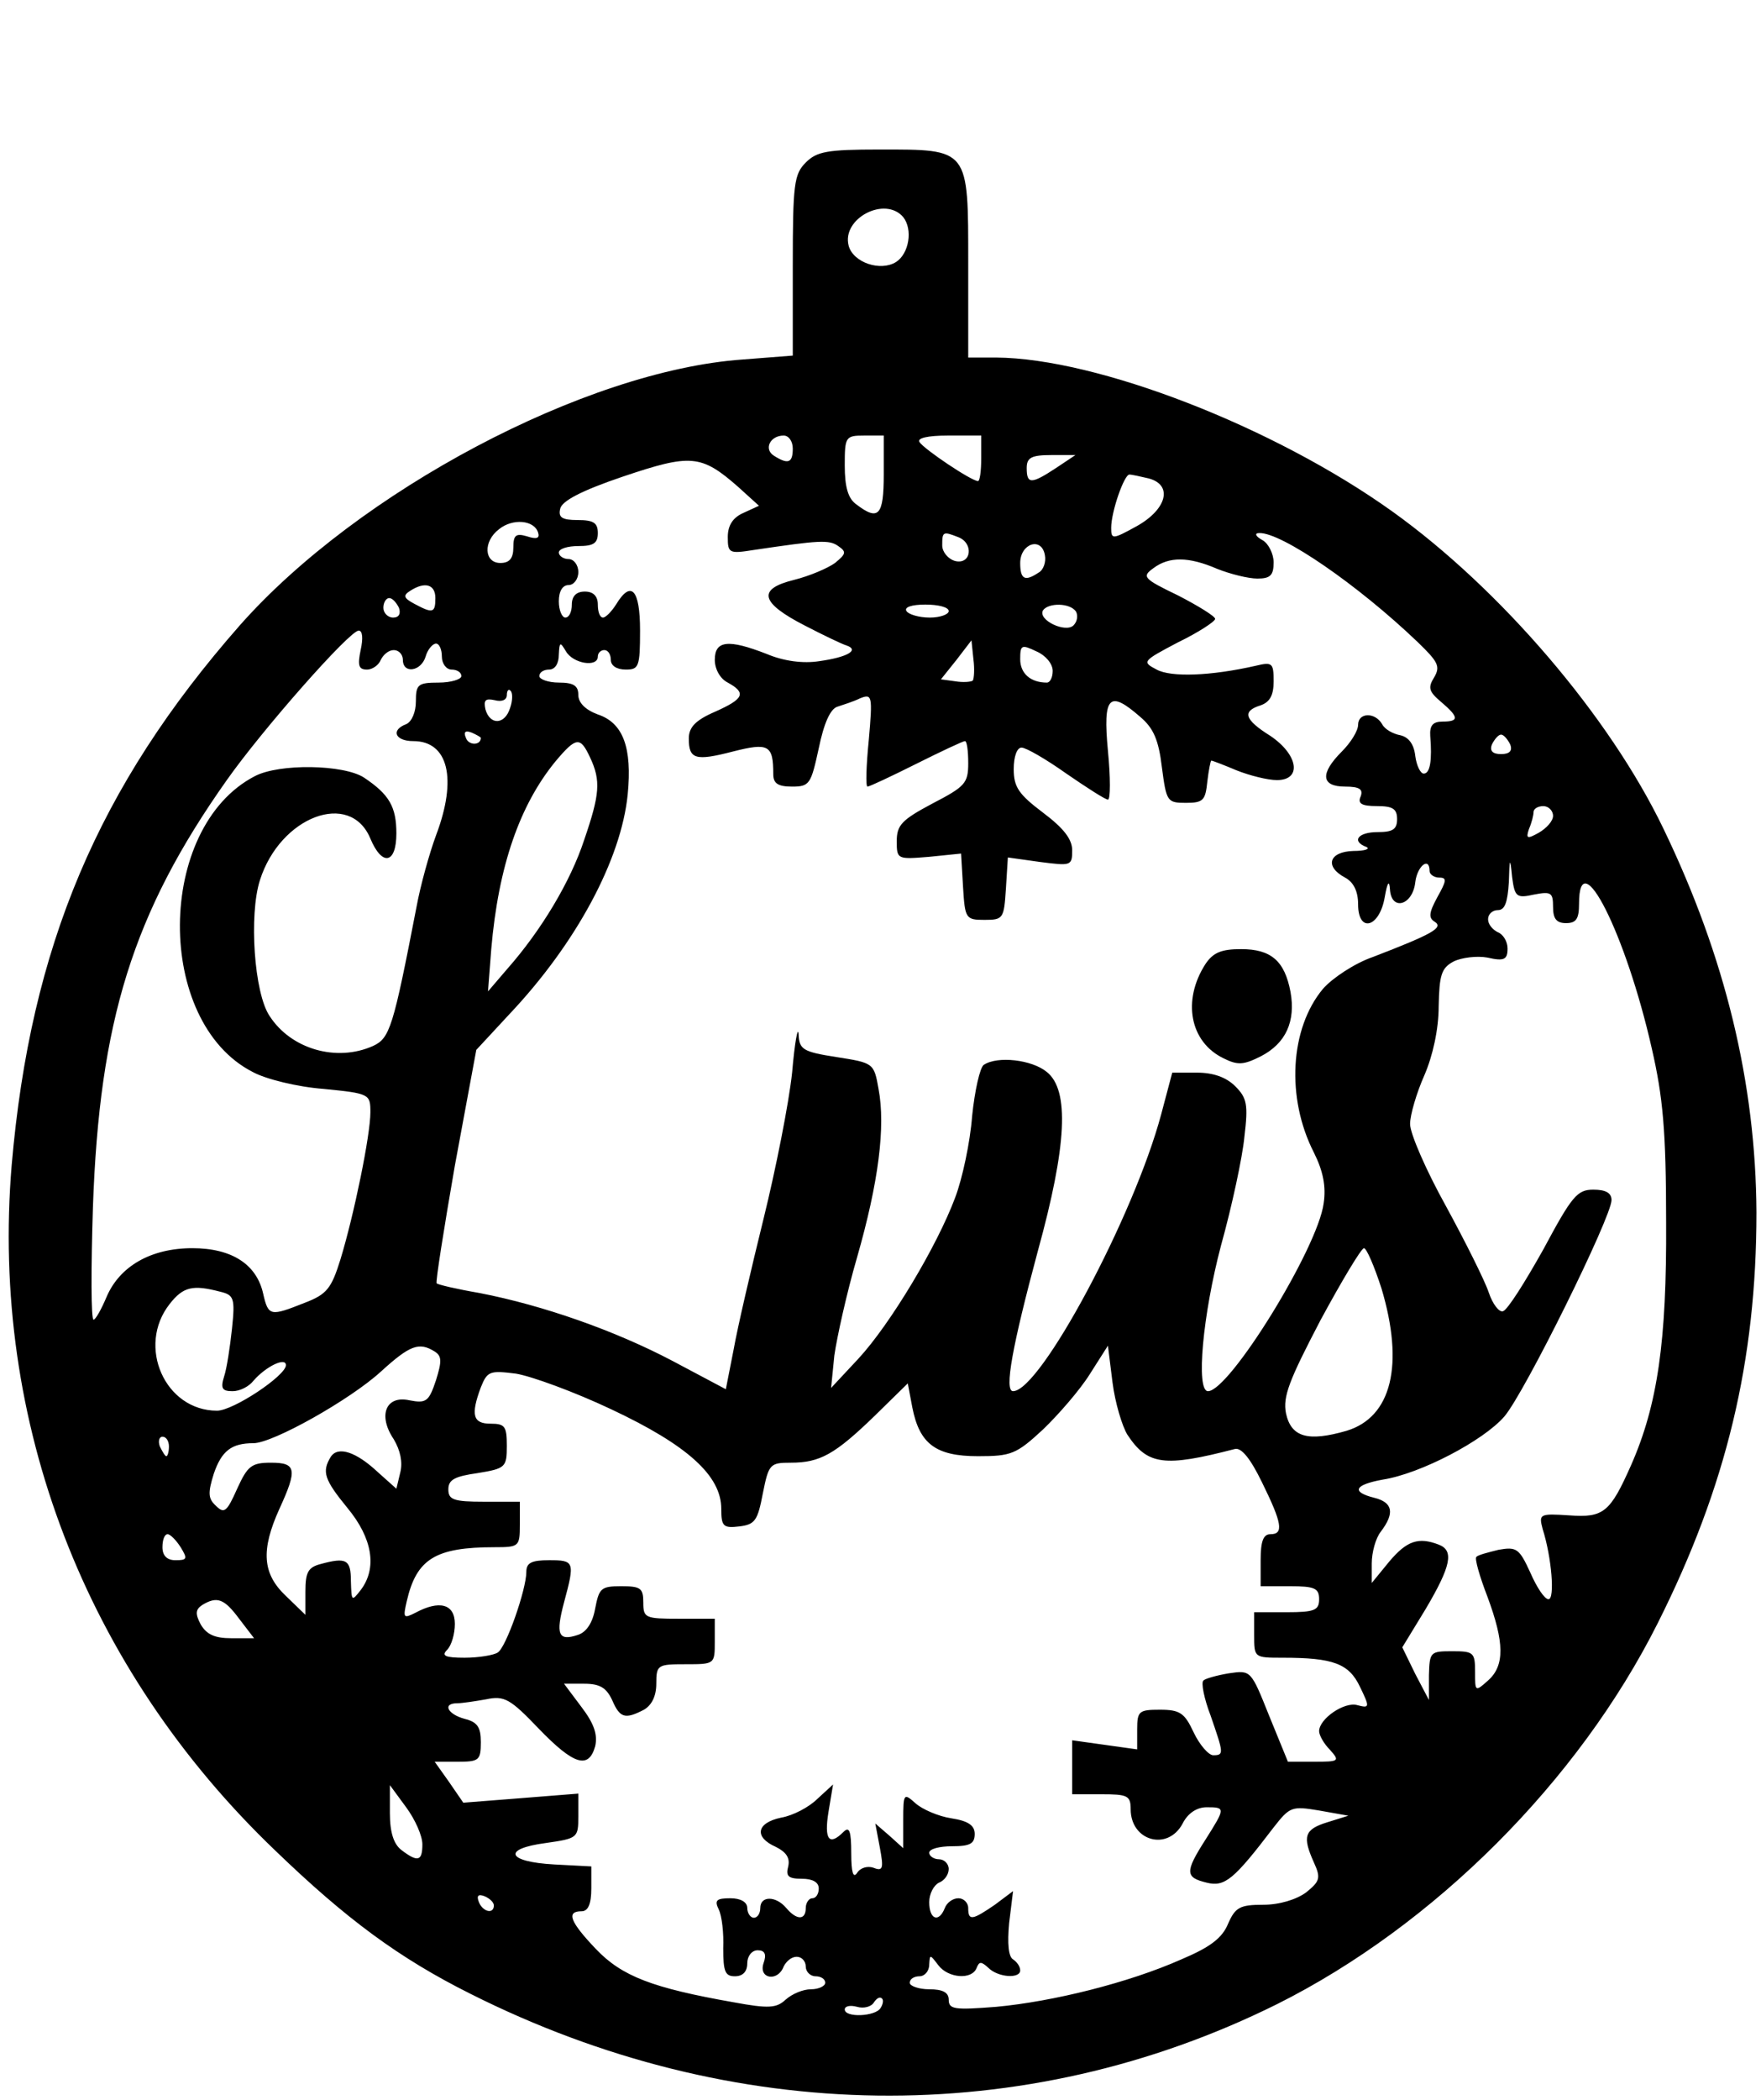 <?xml version="1.0" encoding="UTF-8" standalone="yes"?>
<svg version="1.0" xmlns="http://www.w3.org/2000/svg" width="271" height="323" viewBox="0 0 271 323" preserveAspectRatio="xMidYMid meet">
  <g transform="translate(0,323) scale(0.1,-0.1)" fill="#000000" stroke="none">
    <path d="M1240 2980 c-18 -18 -20 -33 -20 -159 l0 -138 -77 -6 c-242 -17 -592
-203 -774 -409 -218 -248 -322 -494 -351 -830 -33 -395 113 -775 406 -1055
109 -105 190 -165 300 -220 404 -203 852 -209 1241 -16 242 121 464 343 586
586 106 211 152 404 152 632 -1 199 -48 393 -143 590 -83 173 -251 369 -417
488 -183 131 -455 236 -610 237 l-43 0 0 144 c0 179 2 176 -137 176 -80 0 -96
-3 -113 -20z m150 -84 c15 -19 9 -56 -11 -69 -24 -15 -66 -1 -73 25 -11 42 56
77 84 44z m-170 -356 c0 -22 -7 -25 -29 -11 -16 10 -6 31 15 31 8 0 14 -9 14
-20z m140 -40 c0 -63 -8 -72 -42 -46 -13 9 -18 27 -18 60 0 44 1 46 30 46 l30
0 0 -60z m150 25 c0 -19 -2 -35 -5 -35 -10 0 -83 49 -90 60 -4 6 12 10 44 10
l51 0 0 -35z m-374 -44 l32 -29 -24 -11 c-16 -7 -24 -19 -24 -37 0 -25 2 -26
40 -20 101 15 116 16 130 6 13 -9 12 -12 -5 -26 -11 -8 -39 -20 -63 -26 -57
-14 -52 -35 16 -70 29 -15 58 -29 65 -31 20 -7 1 -18 -42 -24 -25 -4 -55 0
-81 11 -59 23 -80 21 -80 -9 0 -14 8 -29 20 -35 29 -16 25 -25 -20 -45 -30
-13 -40 -24 -40 -41 0 -32 10 -35 68 -20 55 14 62 10 62 -35 0 -14 7 -19 29
-19 27 0 29 4 41 59 8 39 18 61 29 64 9 3 25 8 35 13 18 7 19 4 13 -64 -4 -40
-5 -72 -2 -72 3 0 37 16 75 35 38 19 72 35 75 35 3 0 5 -15 5 -34 0 -31 -5
-36 -55 -62 -47 -25 -55 -33 -55 -58 0 -28 1 -28 50 -24 l49 5 3 -51 c3 -49 4
-51 33 -51 29 0 30 2 33 48 l3 48 50 -7 c47 -6 49 -6 49 18 0 17 -13 34 -45
58 -37 28 -45 39 -45 67 0 19 5 33 12 33 7 0 38 -18 69 -40 32 -22 60 -40 64
-40 4 0 4 34 0 75 -8 85 2 94 50 52 20 -17 28 -35 33 -77 7 -53 8 -55 37 -55
27 0 30 4 33 33 2 17 5 32 6 32 2 0 20 -7 39 -15 20 -8 48 -15 62 -15 39 0 33
39 -10 68 -40 25 -44 38 -15 47 14 5 20 15 20 37 0 28 -2 30 -27 24 -70 -16
-131 -18 -153 -6 -23 12 -22 13 33 42 31 15 57 32 57 36 0 4 -26 20 -57 36
-54 26 -56 29 -38 42 24 18 54 18 98 -1 20 -8 48 -15 62 -15 20 0 25 5 25 25
0 13 -8 29 -17 34 -11 6 -13 11 -5 11 34 1 151 -79 244 -168 31 -30 35 -37 25
-54 -10 -16 -8 -22 11 -38 27 -23 28 -30 2 -30 -15 0 -20 -6 -19 -22 3 -37 0
-58 -10 -58 -5 0 -11 12 -13 27 -2 18 -10 29 -23 32 -11 2 -24 9 -28 17 -11
19 -37 18 -37 -1 0 -9 -11 -27 -25 -41 -34 -34 -32 -54 5 -54 22 0 28 -4 24
-15 -5 -11 1 -15 25 -15 24 0 31 -4 31 -20 0 -16 -7 -20 -30 -20 -30 0 -41
-14 -17 -23 6 -3 -3 -6 -20 -6 -38 -1 -45 -24 -13 -41 13 -7 20 -21 20 -41 0
-45 33 -36 41 11 4 23 7 27 8 12 2 -34 35 -25 39 11 3 25 22 40 22 17 0 -5 7
-10 15 -10 12 0 11 -5 -3 -30 -13 -24 -14 -32 -4 -38 14 -9 -4 -19 -95 -54
-29 -10 -63 -33 -77 -49 -51 -61 -57 -168 -14 -252 14 -28 19 -52 15 -78 -9
-69 -145 -289 -178 -289 -19 0 -8 118 20 224 17 61 33 136 36 167 6 50 4 60
-14 78 -14 14 -34 21 -59 21 l-38 0 -17 -64 c-42 -157 -186 -426 -228 -426
-14 0 -1 70 38 215 45 163 49 248 14 276 -23 19 -76 25 -97 11 -6 -4 -14 -40
-18 -79 -3 -40 -15 -96 -26 -125 -28 -75 -100 -195 -149 -248 l-42 -45 5 50
c4 28 19 96 35 151 33 115 44 201 33 259 -7 40 -8 40 -65 49 -52 8 -57 12 -58
35 -1 14 -6 -12 -10 -59 -5 -47 -25 -148 -44 -225 -19 -77 -40 -167 -46 -201
l-12 -61 -81 43 c-89 47 -200 86 -298 105 -35 6 -65 13 -66 15 -2 1 11 83 28
181 l33 178 51 55 c103 109 172 238 182 338 7 72 -7 110 -46 123 -19 7 -30 18
-30 30 0 14 -7 19 -30 19 -16 0 -30 5 -30 10 0 6 7 10 15 10 9 0 15 9 15 23 1
20 2 20 11 5 11 -19 49 -25 49 -8 0 6 5 10 10 10 6 0 10 -7 10 -15 0 -9 9 -15
23 -15 20 0 22 4 22 60 0 64 -14 78 -37 40 -7 -11 -16 -20 -20 -20 -5 0 -8 9
-8 20 0 13 -7 20 -20 20 -13 0 -20 -7 -20 -20 0 -11 -4 -20 -10 -20 -5 0 -10
11 -10 25 0 16 6 25 15 25 8 0 15 9 15 20 0 11 -7 20 -15 20 -8 0 -15 5 -15
10 0 6 14 10 30 10 23 0 30 4 30 20 0 16 -7 20 -31 20 -24 0 -30 4 -27 17 2
12 32 28 97 50 104 35 120 34 177 -16z m489 29 c-38 -25 -45 -25 -45 0 0 16 7
20 38 20 l37 0 -30 -20z m143 -16 c37 -10 28 -47 -18 -73 -38 -21 -40 -21 -40
-3 0 25 20 82 28 82 4 0 17 -3 30 -6z m-940 -83 c3 -9 -2 -11 -17 -6 -17 5
-21 2 -21 -17 0 -17 -6 -24 -20 -24 -25 0 -27 33 -2 52 21 17 54 14 60 -5z
m646 -7 c25 -9 21 -43 -4 -37 -11 3 -20 14 -20 24 0 21 1 22 24 13z m124 -55
c-21 -14 -28 -10 -28 15 0 30 33 41 38 12 2 -10 -2 -23 -10 -27z m-928 -39 c0
-23 -4 -24 -32 -9 -17 9 -18 13 -7 20 23 15 39 10 39 -11z m-56 -15 c3 -9 0
-15 -9 -15 -8 0 -15 7 -15 15 0 8 4 15 9 15 5 0 11 -7 15 -15z m846 -5 c0 -5
-13 -10 -29 -10 -17 0 -33 5 -36 10 -4 6 8 10 29 10 20 0 36 -4 36 -10z m196
-1 c3 -6 2 -15 -4 -21 -12 -12 -55 8 -47 23 8 12 42 12 51 -2z m-1101 -59 c-5
-24 -3 -30 10 -30 8 0 18 7 21 15 4 8 12 15 20 15 8 0 14 -7 14 -15 0 -22 28
-18 35 5 3 11 11 20 16 20 5 0 9 -9 9 -20 0 -11 7 -20 15 -20 8 0 15 -4 15
-10 0 -5 -16 -10 -35 -10 -32 0 -35 -3 -35 -29 0 -16 -6 -31 -15 -35 -24 -9
-17 -26 11 -26 54 0 68 -58 35 -145 -10 -27 -24 -77 -30 -110 -36 -186 -41
-202 -67 -214 -56 -25 -126 -5 -159 46 -24 35 -32 156 -15 209 31 98 139 139
170 64 18 -43 40 -39 40 8 0 41 -11 60 -50 86 -31 20 -130 22 -168 2 -152 -79
-154 -378 -3 -455 20 -11 69 -23 109 -26 71 -7 72 -8 72 -36 0 -35 -25 -157
-46 -226 -14 -45 -21 -54 -55 -67 -53 -21 -56 -21 -64 14 -10 45 -48 70 -109
70 -64 0 -112 -28 -132 -75 -8 -19 -17 -35 -20 -35 -4 0 -4 78 -1 173 10 286
61 452 206 657 55 78 189 230 203 230 6 0 7 -12 3 -30z m942 -47 c-3 -2 -15
-3 -27 -1 l-22 3 24 30 23 30 3 -29 c2 -15 1 -30 -1 -33z m123 15 c0 -10 -4
-18 -9 -18 -25 0 -41 14 -41 36 0 22 2 23 25 12 14 -6 25 -19 25 -30z m-835
-57 c-8 -26 -31 -27 -38 -2 -3 14 0 17 14 14 11 -3 19 0 19 8 0 7 3 10 6 6 3
-3 3 -15 -1 -26z m-45 -46 c0 -12 -19 -12 -23 0 -4 9 -1 12 9 8 7 -3 14 -7 14
-8z m1584 -10 c4 -10 -1 -15 -14 -15 -13 0 -18 5 -14 15 4 8 10 15 14 15 4 0
10 -7 14 -15z m-1416 -20 c17 -36 15 -57 -9 -127 -21 -64 -66 -139 -118 -198
l-30 -35 5 65 c11 128 44 222 99 289 32 38 38 38 53 6z m1482 -90 c0 -8 -10
-19 -22 -26 -18 -10 -20 -9 -15 6 4 9 7 21 7 26 0 5 7 9 15 9 8 0 15 -7 15
-15z m-29 -121 c26 5 29 3 29 -19 0 -18 5 -25 20 -25 16 0 20 7 20 30 0 96 72
-46 112 -223 17 -74 22 -126 22 -267 1 -183 -13 -281 -54 -374 -32 -72 -42
-81 -95 -77 -46 3 -47 2 -41 -21 14 -44 19 -108 9 -108 -6 0 -18 18 -28 41
-17 37 -21 40 -49 35 -16 -4 -32 -8 -34 -11 -3 -2 5 -30 17 -61 26 -70 27
-106 1 -129 -20 -18 -20 -17 -20 13 0 30 -2 32 -35 32 -34 0 -35 -1 -36 -37
l0 -38 -21 40 -20 41 36 59 c39 66 44 90 20 99 -31 12 -49 6 -76 -26 l-27 -33
0 30 c0 17 6 39 14 49 22 29 18 45 -10 52 -36 9 -31 20 13 28 58 9 155 60 187
97 31 36 165 307 165 333 0 11 -9 16 -28 16 -25 0 -33 -10 -77 -92 -28 -50
-55 -93 -62 -95 -6 -2 -16 11 -22 29 -6 18 -36 78 -66 133 -30 54 -55 111 -55
126 0 14 10 48 22 75 13 30 22 71 22 106 1 48 4 59 23 69 12 6 36 9 52 6 26
-6 31 -3 31 14 0 11 -7 22 -15 25 -8 4 -15 12 -15 20 0 8 7 14 15 14 11 0 15
12 17 43 1 38 2 39 5 8 4 -31 7 -33 34 -27z m-235 -606 c35 -117 16 -198 -54
-219 -59 -17 -85 -10 -93 27 -5 26 5 51 53 143 33 61 63 111 67 111 4 0 16
-28 27 -62z m-1787 -5 c21 -5 23 -10 18 -57 -3 -28 -8 -61 -12 -73 -6 -19 -3
-23 13 -23 11 0 25 7 32 16 19 22 50 37 50 24 0 -16 -81 -70 -106 -70 -80 0
-124 99 -73 164 21 27 36 30 78 19z m330 -92 c11 -7 11 -15 2 -44 -11 -33 -15
-36 -41 -31 -36 8 -49 -23 -24 -60 10 -17 14 -35 10 -51 l-6 -25 -28 25 c-34
32 -62 41 -73 24 -14 -23 -10 -35 26 -79 38 -46 46 -92 20 -126 -14 -18 -14
-17 -15 14 0 33 -7 37 -47 26 -19 -5 -23 -13 -23 -42 l0 -36 -30 29 c-36 34
-39 70 -10 134 28 61 26 71 -13 71 -30 0 -36 -5 -52 -40 -16 -36 -20 -39 -33
-26 -12 11 -12 20 -3 49 12 35 27 47 61 47 30 0 149 67 196 110 45 41 59 46
83 31z m1066 -128 c31 -47 57 -50 165 -22 10 3 24 -14 42 -51 31 -63 34 -80
13 -80 -11 0 -15 -11 -15 -40 l0 -40 45 0 c38 0 45 -3 45 -20 0 -17 -7 -20
-50 -20 l-50 0 0 -35 c0 -35 0 -35 44 -35 78 0 102 -9 119 -45 15 -31 15 -33
-4 -28 -20 6 -59 -21 -59 -40 0 -6 7 -19 17 -29 15 -17 14 -18 -25 -18 l-40 0
-29 71 c-28 70 -28 70 -62 65 -18 -3 -36 -8 -39 -11 -4 -3 1 -28 11 -54 20
-58 21 -61 4 -61 -7 0 -21 16 -30 35 -14 30 -21 35 -52 35 -32 0 -35 -2 -35
-30 l0 -31 -50 7 -50 7 0 -42 0 -41 45 0 c40 0 45 -2 45 -23 0 -49 57 -65 80
-22 8 16 22 25 37 25 29 0 29 -1 -2 -50 -32 -50 -31 -58 2 -66 28 -7 42 5 103
85 25 32 28 33 70 26 l45 -8 -32 -10 c-36 -11 -39 -22 -21 -62 11 -24 9 -29
-12 -46 -15 -11 -41 -19 -66 -19 -36 0 -43 -4 -54 -29 -9 -22 -27 -36 -72 -55
-81 -36 -198 -65 -285 -73 -64 -5 -73 -4 -73 11 0 11 -9 16 -30 16 -16 0 -30
5 -30 10 0 6 7 10 15 10 8 0 15 8 15 18 1 16 1 16 14 -1 15 -20 52 -23 59 -4
4 10 7 10 18 0 15 -15 49 -17 49 -4 0 6 -5 13 -11 17 -7 4 -9 24 -6 56 l6 49
-28 -21 c-35 -24 -41 -25 -41 -5 0 8 -7 15 -15 15 -9 0 -18 -7 -21 -15 -9 -23
-24 -18 -24 9 0 13 7 26 15 30 8 3 15 12 15 21 0 8 -7 15 -15 15 -8 0 -15 5
-15 10 0 6 16 10 35 10 28 0 35 4 35 19 0 13 -10 20 -36 24 -20 3 -45 14 -55
23 -18 16 -19 16 -19 -26 l0 -43 -21 19 -22 19 7 -37 c6 -32 5 -37 -10 -31 -9
3 -20 0 -25 -8 -6 -9 -9 1 -9 30 0 35 -3 42 -12 33 -22 -22 -30 -12 -23 31 l7
42 -24 -22 c-13 -13 -38 -26 -56 -29 -38 -8 -42 -30 -8 -45 16 -8 22 -17 19
-30 -4 -15 0 -19 21 -19 16 0 26 -5 26 -15 0 -8 -4 -15 -10 -15 -5 0 -10 -7
-10 -15 0 -19 -14 -19 -30 0 -16 19 -40 19 -40 0 0 -8 -4 -15 -10 -15 -5 0
-10 7 -10 15 0 9 -10 15 -26 15 -21 0 -25 -3 -18 -17 5 -10 8 -37 7 -60 0 -36
3 -43 18 -43 12 0 19 7 19 20 0 11 7 20 16 20 11 0 14 -6 9 -20 -8 -24 22 -29
31 -5 4 8 12 15 20 15 8 0 14 -7 14 -15 0 -8 7 -15 15 -15 8 0 15 -4 15 -10 0
-5 -10 -10 -22 -10 -12 0 -29 -7 -39 -16 -14 -13 -26 -14 -80 -4 -125 22 -172
40 -212 82 -40 42 -46 58 -22 58 10 0 15 11 15 35 l0 34 -57 3 c-73 4 -81 24
-13 33 49 7 50 8 50 41 l0 35 -88 -7 -89 -7 -22 32 -22 31 35 0 c33 0 36 2 36
30 0 23 -5 31 -25 36 -26 7 -35 24 -11 24 7 0 27 3 44 6 28 6 37 1 81 -45 54
-56 77 -63 87 -27 4 18 -2 35 -21 60 l-27 36 31 0 c24 0 34 -6 43 -25 12 -28
20 -30 49 -15 12 7 19 21 19 40 0 29 2 30 45 30 45 0 45 0 45 35 l0 35 -55 0
c-52 0 -55 1 -55 25 0 22 -4 25 -34 25 -31 0 -34 -3 -40 -34 -4 -23 -14 -37
-27 -41 -30 -10 -34 1 -21 50 17 63 16 65 -23 65 -27 0 -35 -4 -35 -18 0 -27
-31 -116 -44 -124 -6 -4 -29 -8 -51 -8 -30 0 -36 3 -27 12 7 7 12 25 12 40 0
31 -24 37 -61 17 -18 -9 -19 -8 -13 18 15 65 44 83 135 83 38 0 39 1 39 35 l0
35 -55 0 c-47 0 -55 3 -55 19 0 15 10 20 45 25 43 7 45 9 45 42 0 30 -3 34
-25 34 -27 0 -31 13 -15 56 10 25 14 26 54 21 24 -4 90 -28 147 -55 117 -55
169 -102 169 -153 0 -27 3 -30 28 -27 24 3 28 9 36 51 9 45 11 47 43 47 45 0
68 13 129 72 l51 50 7 -37 c11 -56 36 -75 101 -75 51 0 59 3 100 41 24 23 57
61 72 85 l28 44 7 -56 c4 -32 15 -68 23 -81z m-1475 -18 c0 -8 -2 -15 -4 -15
-2 0 -6 7 -10 15 -3 8 -1 15 4 15 6 0 10 -7 10 -15z m18 -155 c11 -18 10 -20
-8 -20 -13 0 -20 7 -20 20 0 11 3 20 8 20 4 0 13 -9 20 -20z m90 -110 l23 -30
-35 0 c-26 0 -38 6 -47 21 -9 17 -8 23 2 30 23 14 34 10 57 -21z m282 -347 c0
-26 -7 -28 -32 -9 -12 9 -18 27 -18 57 l0 43 25 -34 c14 -19 25 -44 25 -57z
m110 -94 c0 -14 -17 -10 -23 5 -4 10 -1 13 9 9 7 -3 14 -9 14 -14z m595 -158
c-8 -13 -55 -15 -55 -2 0 5 8 7 19 4 10 -3 22 0 26 7 4 6 9 9 12 6 3 -2 2 -9
-2 -15z"/>
    <path d="M1855 1747 c-36 -56 -24 -120 28 -145 22 -11 31 -10 57 3 39 20 54
54 46 99 -9 48 -30 66 -76 66 -30 0 -43 -5 -55 -23z"/>
  </g>
</svg>